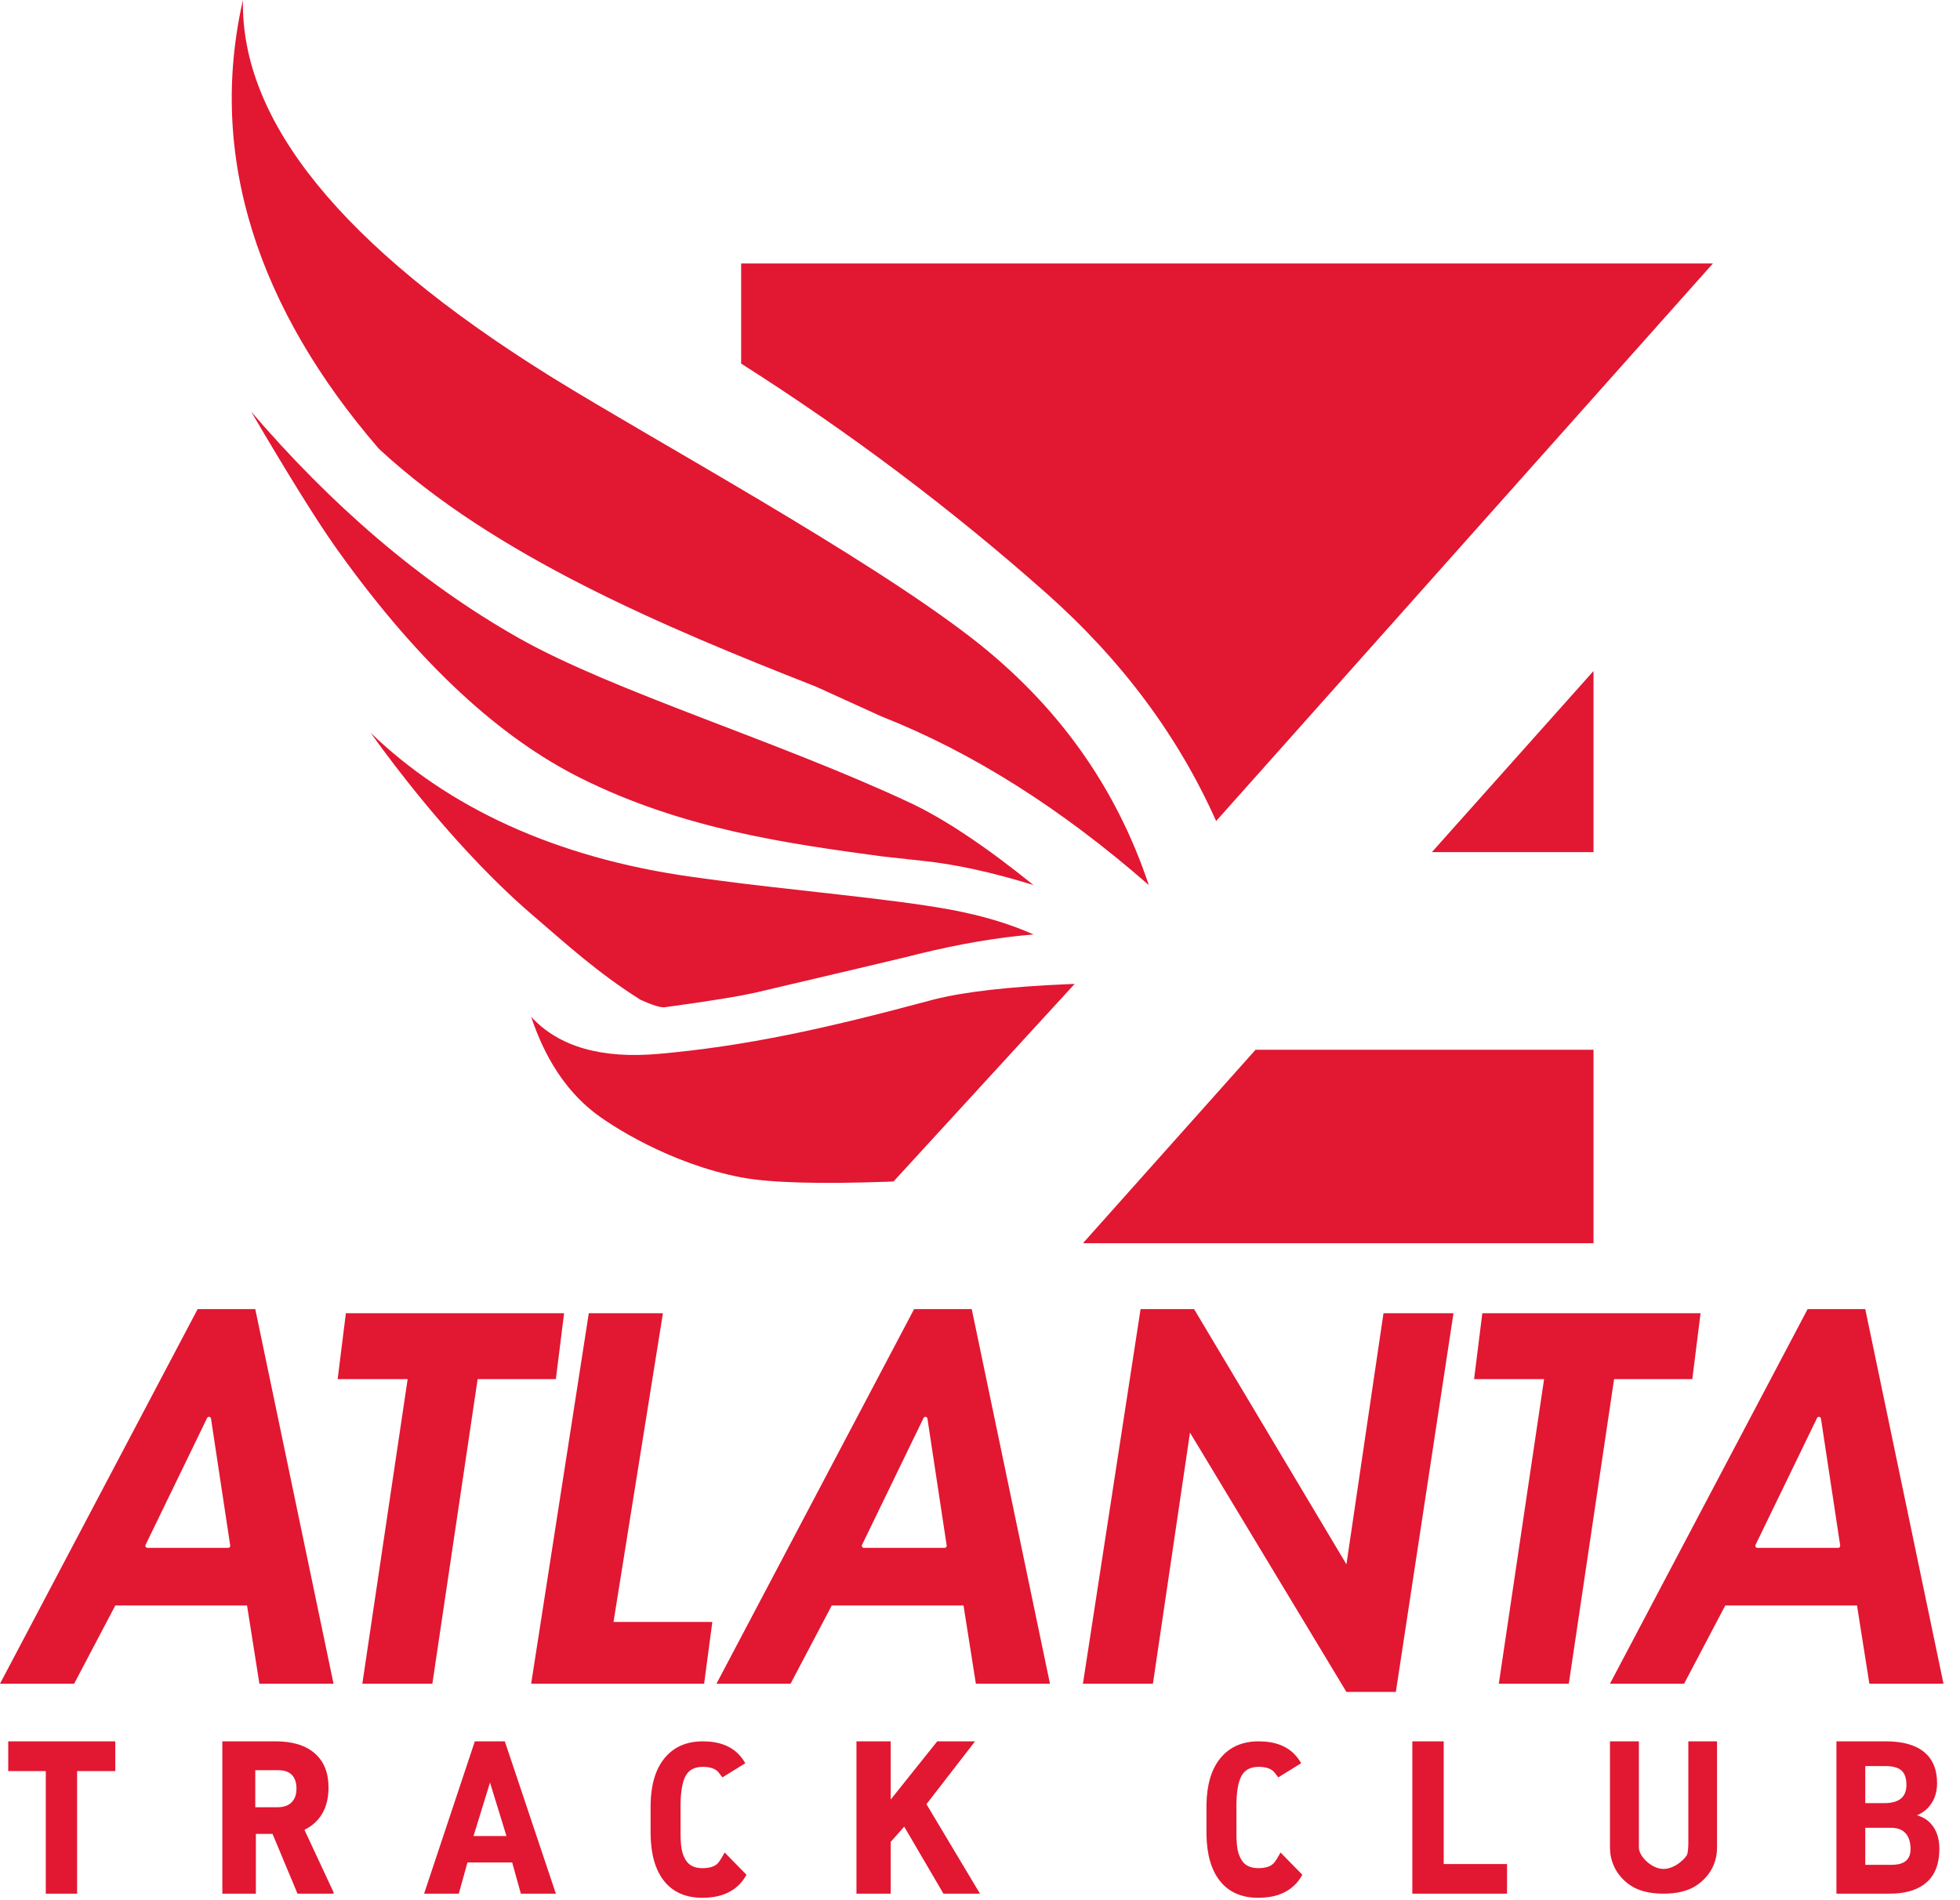 <?xml version="1.0" encoding="UTF-8"?>
<svg width="66px" height="64px" viewBox="0 0 66 64" version="1.1" xmlns="http://www.w3.org/2000/svg" xmlns:xlink="http://www.w3.org/1999/xlink">
    <path d="M42.384,58.65 C42.927,58.65 43.34,58.806 43.621,59.118 C43.694,59.199 43.759,59.289 43.815,59.387 L43.044,59.864 C43.001,59.81 42.963,59.761 42.93,59.715 C42.831,59.578 42.649,59.509 42.384,59.509 C42.115,59.509 41.925,59.606 41.813,59.8 C41.706,59.985 41.647,60.284 41.636,60.696 L41.635,60.756 L41.635,61.783 C41.639,62.261 41.694,62.453 41.801,62.636 C41.911,62.826 42.101,62.921 42.371,62.921 C42.635,62.921 42.818,62.855 42.918,62.722 C42.977,62.644 43.044,62.535 43.121,62.394 L43.854,63.143 C43.788,63.265 43.709,63.374 43.616,63.468 C43.322,63.769 42.907,63.919 42.371,63.919 C41.807,63.919 41.375,63.728 41.075,63.347 C40.786,62.978 40.636,62.458 40.626,61.787 L40.626,60.781 C40.636,60.111 40.791,59.591 41.091,59.222 C41.401,58.841 41.832,58.65 42.384,58.65 Z M23.666,58.65 C24.209,58.65 24.622,58.806 24.903,59.118 C24.976,59.199 25.041,59.289 25.097,59.387 L24.326,59.864 C24.283,59.81 24.245,59.761 24.212,59.715 C24.113,59.578 23.931,59.509 23.666,59.509 C23.397,59.509 23.206,59.606 23.095,59.8 C22.988,59.985 22.929,60.284 22.918,60.696 L22.917,60.756 L22.917,61.783 C22.921,62.261 22.976,62.453 23.083,62.636 C23.193,62.826 23.383,62.921 23.652,62.921 C23.917,62.921 24.1,62.855 24.2,62.722 C24.259,62.644 24.326,62.535 24.403,62.394 L25.136,63.143 C25.07,63.265 24.991,63.374 24.898,63.468 C24.604,63.769 24.189,63.919 23.652,63.919 C23.089,63.919 22.657,63.728 22.357,63.347 C22.067,62.978 21.918,62.458 21.908,61.787 L21.908,60.781 C21.918,60.111 22.073,59.591 22.373,59.222 C22.683,58.841 23.114,58.65 23.666,58.65 Z M16.999,58.65 L18.718,63.78 L17.539,63.78 L17.247,62.73 L15.741,62.73 L15.449,63.78 L14.281,63.78 L15.989,58.65 L16.999,58.65 Z M63.506,58.65 C64.068,58.65 64.496,58.769 64.789,59.008 C65.081,59.246 65.228,59.596 65.228,60.056 C65.228,60.317 65.167,60.541 65.046,60.729 C64.925,60.917 64.76,61.054 64.55,61.141 C64.792,61.207 64.978,61.339 65.109,61.538 C65.24,61.736 65.305,61.981 65.305,62.272 C65.305,62.77 65.162,63.146 64.874,63.4 C64.622,63.622 64.272,63.747 63.823,63.774 L63.624,63.78 L61.839,63.78 L61.839,58.65 L63.506,58.65 Z M48.615,58.65 L48.615,62.782 L50.747,62.782 L50.747,63.78 L47.558,63.78 L47.558,58.65 L48.615,58.65 Z M29.993,58.65 L29.993,60.61 L31.56,58.65 L32.833,58.65 L31.197,60.766 L32.999,63.78 L31.769,63.78 L30.448,61.523 L29.993,62.037 L29.993,63.78 L28.84,63.78 L28.84,58.65 L29.993,58.65 Z M55.187,58.65 L55.187,62.227 C55.187,62.522 55.615,62.948 56.016,62.948 C56.416,62.948 56.795,62.558 56.82,62.439 C56.833,62.375 56.843,62.305 56.847,62.227 L56.852,62.106 L56.852,58.65 L57.818,58.65 L57.818,62.248 C57.813,62.788 57.541,63.226 57.125,63.503 C56.848,63.688 56.478,63.78 56.016,63.78 C55.553,63.78 55.184,63.688 54.906,63.503 C54.532,63.253 54.27,62.862 54.221,62.385 L54.213,62.223 L54.213,58.65 L55.187,58.65 Z M3.882,58.65 L3.882,59.652 L2.596,59.652 L2.596,63.78 L1.542,63.78 L1.542,59.652 L0.277,59.652 L0.277,58.65 L3.882,58.65 Z M9.288,58.65 C9.854,58.65 10.291,58.785 10.599,59.054 C10.908,59.322 11.062,59.705 11.062,60.2 C11.062,60.825 10.835,61.278 10.381,61.559 L10.252,61.631 L11.231,63.731 L11.231,63.78 L10.018,63.78 L9.177,61.767 L8.616,61.767 L8.616,63.78 L7.487,63.78 L7.487,58.65 L9.288,58.65 Z M63.714,61.562 L62.81,61.562 L62.81,62.81 L63.688,62.809 C63.931,62.807 64.335,62.769 64.335,62.278 C64.335,61.839 64.128,61.574 63.714,61.562 Z M16.5,60.037 L15.945,61.839 L17.054,61.839 L16.5,60.037 Z M9.361,59.621 L8.596,59.621 L8.596,60.869 L9.343,60.869 C9.556,60.869 9.716,60.812 9.823,60.7 C9.93,60.588 9.983,60.438 9.983,60.25 C9.983,59.831 9.776,59.621 9.361,59.621 Z M63.473,59.482 L62.81,59.482 L62.81,60.73 L63.46,60.73 C63.951,60.73 64.196,60.525 64.196,60.116 C64.196,59.89 64.139,59.728 64.026,59.629 C63.913,59.531 63.728,59.482 63.473,59.482 Z M40.209,44.092 L45.339,52.688 L46.587,44.23 L48.944,44.23 L47.003,56.986 L45.339,56.986 L40.071,48.251 L38.823,56.709 L36.466,56.709 L38.407,44.092 L40.209,44.092 Z M8.596,44.092 L11.231,56.709 L8.735,56.709 L8.319,54.075 L3.882,54.075 L2.496,56.709 L0,56.709 L6.655,44.092 L8.596,44.092 Z M32.722,44.092 L35.356,56.709 L32.861,56.709 L32.445,54.075 L28.008,54.075 L26.621,56.709 L24.126,56.709 L30.781,44.092 L32.722,44.092 Z M62.81,44.092 L65.444,56.709 L62.948,56.709 L62.532,54.075 L58.095,54.075 L56.709,56.709 L54.213,56.709 L60.869,44.092 L62.81,44.092 Z M18.995,44.23 L18.718,46.449 L16.084,46.449 L14.559,56.709 L12.201,56.709 L13.727,46.449 L11.37,46.449 L11.647,44.23 L18.995,44.23 Z M57.264,44.23 L56.986,46.449 L54.352,46.449 L52.827,56.709 L50.47,56.709 L51.995,46.449 L49.638,46.449 L49.915,44.23 L57.264,44.23 Z M22.323,44.23 L20.659,54.629 L23.987,54.629 L23.71,56.709 L17.886,56.709 L19.827,44.23 L22.323,44.23 Z M61.193,47.748 L61.187,47.759 L59.114,52.034 C59.11,52.043 59.107,52.054 59.107,52.064 C59.107,52.098 59.132,52.126 59.164,52.132 L59.177,52.133 L61.897,52.133 L61.908,52.133 C61.941,52.128 61.965,52.099 61.966,52.066 L61.966,52.054 L61.318,47.779 C61.315,47.756 61.3,47.737 61.28,47.727 C61.249,47.712 61.213,47.722 61.193,47.748 Z M31.106,47.748 L31.099,47.759 L29.027,52.034 C29.022,52.043 29.02,52.054 29.02,52.064 C29.02,52.098 29.044,52.126 29.077,52.132 L29.089,52.133 L31.809,52.133 L31.82,52.133 C31.854,52.128 31.878,52.099 31.879,52.066 L31.878,52.054 L31.23,47.779 C31.227,47.756 31.213,47.737 31.192,47.727 C31.161,47.712 31.125,47.722 31.106,47.748 Z M6.98,47.748 L6.974,47.759 L4.901,52.034 C4.897,52.043 4.894,52.054 4.894,52.064 C4.894,52.098 4.919,52.126 4.951,52.132 L4.964,52.133 L7.684,52.133 L7.694,52.133 C7.728,52.128 7.752,52.099 7.753,52.066 L7.752,52.054 L7.105,47.779 C7.101,47.756 7.087,47.737 7.066,47.727 C7.036,47.712 7,47.722 6.98,47.748 Z M53.659,35.356 L53.659,41.873 L36.466,41.873 L42.279,35.356 L53.659,35.356 Z M36.188,33.138 L30.088,39.793 L29.864,39.802 C27.571,39.883 25.95,39.836 25.003,39.663 L24.957,39.655 C22.553,39.194 20.542,37.897 19.966,37.436 C19.042,36.697 18.348,35.634 17.886,34.247 C18.811,35.252 20.244,35.668 22.184,35.495 C25.095,35.236 27.731,34.663 31.336,33.693 L31.454,33.662 C32.476,33.404 33.976,33.232 35.953,33.148 L36.188,33.138 Z M12.479,24.68 C15.067,27.176 18.672,28.886 23.294,29.533 L23.927,29.62 C26.54,29.977 30.06,30.272 32.029,30.642 C33.088,30.841 34.012,31.119 34.802,31.474 C33.624,31.568 32.338,31.786 30.942,32.127 L30.489,32.24 C30.08,32.34 28.421,32.732 25.512,33.415 C24.943,33.549 23.903,33.718 22.391,33.924 C22.251,33.943 21.977,33.86 21.57,33.675 C20.099,32.748 19.056,31.783 17.886,30.781 C16.592,29.672 14.605,27.638 12.479,24.68 Z M8.458,13.865 C11.115,16.963 14.119,19.597 17.47,21.491 C20.659,23.294 26.205,24.957 30.642,27.037 C31.797,27.579 33.184,28.503 34.802,29.81 C33.413,29.379 32.158,29.105 31.035,28.99 L29.672,28.84 C26.621,28.424 23.029,27.945 19.55,26.205 C16.868,24.864 14.156,22.416 11.414,18.592 L11.266,18.384 C10.631,17.48 9.695,15.974 8.458,13.865 Z M8.181,0 C8.102,4.088 11.523,8.293 18.441,12.617 L18.645,12.744 C22.057,14.854 29.091,18.68 32.722,21.491 C35.588,23.71 37.575,26.483 38.684,29.81 C35.726,27.222 32.722,25.327 29.672,24.126 L27.475,23.126 C22.388,21.129 16.638,18.718 12.756,15.113 C8.689,10.399 6.979,5.269 8.181,0 Z M53.659,22.6 L53.659,28.701 L48.216,28.701 L53.659,22.6 Z M57.68,8.874 L40.951,27.654 C39.673,24.784 37.762,22.221 35.218,19.966 C32.025,17.136 28.605,14.563 24.957,12.246 L24.957,8.874 L57.68,8.874 Z" fill="#E21732"></path>
</svg>